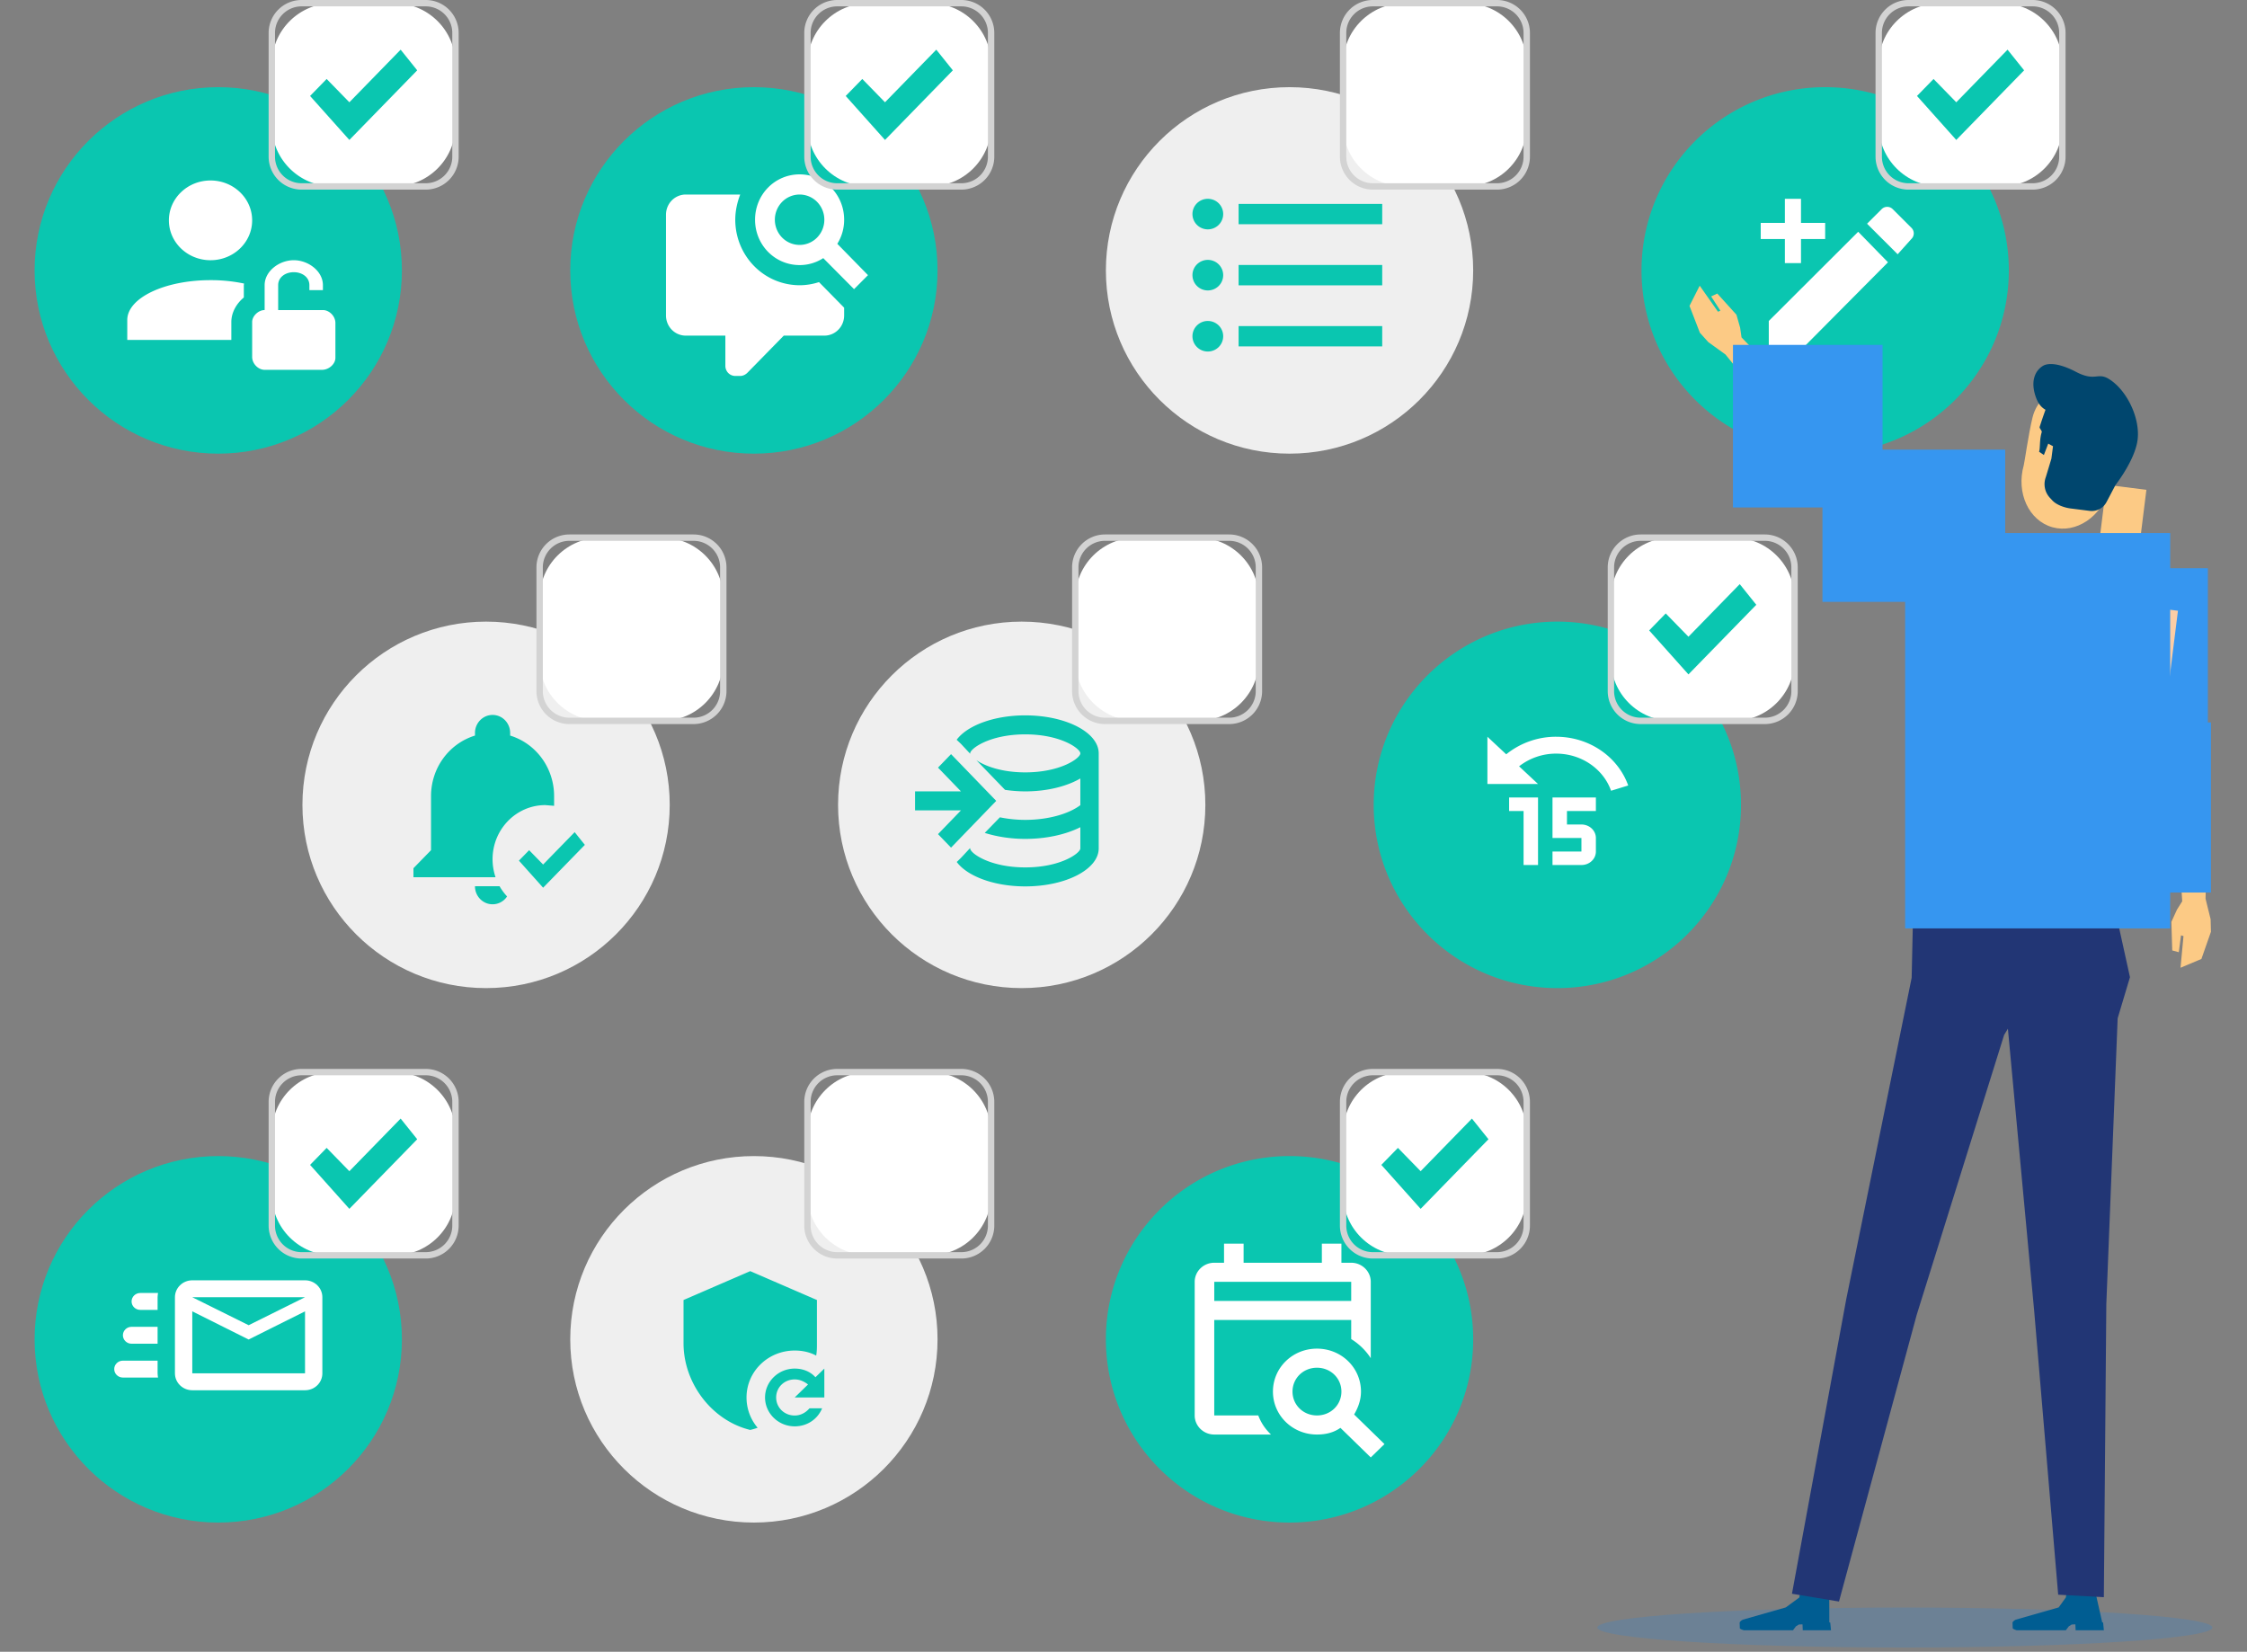 <svg viewBox="0 0 302 222" fill="none" xmlns="http://www.w3.org/2000/svg"><rect x="0" y="0" width="302" height="222" fill="#808080" stroke="none"/><path d="M54.016 36.344c0 13.6-11.051 24.628-24.682 24.628-13.631 0-24.683-11.028-24.683-24.628 0-13.601 11.052-24.628 24.683-24.628 13.63 0 24.682 11.027 24.682 24.628Z" fill="#0AC6B0"/><path d="M22.7 29.616c0-2.96 2.503-5.359 5.595-5.359 3.091 0 5.594 2.4 5.594 5.359 0 2.96-2.503 5.357-5.594 5.357-3.092 0-5.595-2.398-5.595-5.357Zm8.392 13.662c0-1.286.7-2.491 1.679-3.296v-1.66c0-.068.028-.148.028-.214a21.637 21.637 0 0 0-4.504-.455c-6.183 0-11.19 2.397-11.19 5.357v2.678h13.987v-2.41Zm13.987.134v4.687c0 .805-.84 1.607-1.818 1.607h-7.693c-.84 0-1.678-.802-1.678-1.74v-4.688c0-.804.839-1.607 1.678-1.607v-3.349c0-1.876 1.958-3.35 3.916-3.35s3.916 1.474 3.916 3.35v.669h-1.818v-.669c0-1.071-.979-1.74-2.098-1.74-1.119 0-2.098.669-2.098 1.74v3.35H43.4c.84 0 1.679.802 1.679 1.74Z" fill="#fff"/><path d="M126.007 36.344c0 13.6-11.052 24.628-24.683 24.628-13.63 0-24.682-11.028-24.682-24.628 0-13.601 11.051-24.628 24.682-24.628 13.631 0 24.683 11.027 24.683 24.628Z" fill="#0AC6B0"/><path d="M107.468 23.436c3.324 0 5.986 2.71 5.986 6.095a6.073 6.073 0 0 1-.918 3.237l4.124 4.213-1.875 1.882-4.139-4.17a5.81 5.81 0 0 1-3.178.934c-3.326 0-5.987-2.71-5.987-6.096s2.661-6.095 5.987-6.095Zm0 2.71a3.3 3.3 0 0 0-2.353.99 3.422 3.422 0 0 0-.973 2.395c0 .9.35 1.76.973 2.396a3.301 3.301 0 0 0 2.353.99c.881 0 1.728-.356 2.351-.99a3.418 3.418 0 0 0 .973-2.396 3.42 3.42 0 0 0-.973-2.395 3.298 3.298 0 0 0-2.351-.99Zm-15.299 0h7.317c-.412 1.068-.665 2.22-.665 3.385 0 2.336.911 4.575 2.532 6.225a8.567 8.567 0 0 0 6.115 2.58c.903 0 1.769-.15 2.606-.42l3.38 3.44V42.4c0 .719-.28 1.408-.78 1.915-.5.51-1.176.794-1.882.794h-5.453l-4.922 5.027c-.267.242-.586.392-.931.392h-.665c-.354 0-.69-.144-.942-.397a1.371 1.371 0 0 1-.389-.958V45.11h-5.32a2.637 2.637 0 0 1-1.883-.795 2.734 2.734 0 0 1-.777-1.915V28.854c0-.718.28-1.408.777-1.915a2.637 2.637 0 0 1 1.882-.794Z" fill="#fff"/><path d="M197.998 36.344c0 13.6-11.052 24.628-24.683 24.628s-24.682-11.028-24.682-24.628c0-13.601 11.051-24.628 24.682-24.628 13.631 0 24.683 11.027 24.683 24.628Z" fill="#EFEFEF"/><path d="M166.469 27.403h19.302v2.736h-19.302v-2.736Zm0 8.21h19.302v2.735h-19.302v-2.736Zm-4.136-8.893c.549 0 1.073.215 1.462.601a2.045 2.045 0 0 1 0 2.902 2.075 2.075 0 0 1-2.925 0 2.049 2.049 0 0 1 0-2.902 2.075 2.075 0 0 1 1.463-.601Zm0 8.209c.549 0 1.073.215 1.462.601a2.046 2.046 0 0 1 0 2.902 2.075 2.075 0 0 1-2.925 0 2.049 2.049 0 0 1 0-2.902 2.075 2.075 0 0 1 1.463-.601Zm4.136 8.893h19.302v2.735h-19.302v-2.735Zm-4.136-.684c.549 0 1.073.216 1.462.602a2.046 2.046 0 0 1 0 2.902 2.075 2.075 0 0 1-2.925 0 2.049 2.049 0 0 1 0-2.902 2.075 2.075 0 0 1 1.463-.602Zm107.655-6.794c0 13.6-11.052 24.628-24.682 24.628-13.631 0-24.683-11.028-24.683-24.628 0-13.601 11.052-24.628 24.683-24.628 13.63 0 24.682 11.027 24.682 24.628Z" fill="#0AC6B0"/><path d="M256.889 32.121a1.045 1.045 0 0 0 0-1.512l-2.491-2.486a1.05 1.05 0 0 0-1.515 0l-1.948 1.946 4.113 4.105m-17.32 8.964v4.105h4.113l11.907-11.99-4.004-4.104-12.016 11.99Zm4.329-16.418v3.24h3.248v2.161h-3.248v3.241h-2.166v-3.24h-3.247V29.96h3.247v-3.24h2.166Z" fill="#fff"/><path d="M90.011 108.175c0 13.6-11.051 24.627-24.682 24.627-13.63 0-24.682-11.027-24.682-24.627 0-13.601 11.051-24.628 24.682-24.628 13.63 0 24.682 11.027 24.682 24.628Z" fill="#EFEFEF"/><path d="m72.995 119.308-3.25-3.637 1.37-1.405 1.88 1.927 4.241-4.351 1.37 1.709-5.61 5.757Zm-17.426-1.406v-1.213l2.362-2.423v-7.272c0-3.755 2.398-7.052 5.907-8.131v-.35c0-1.335 1.063-2.425 2.363-2.425 1.313 0 2.364 1.09 2.364 2.424v.351c3.509 1.08 5.907 4.376 5.907 8.131v1.31l-1.183-.097c-3.91 0-7.088 3.259-7.088 7.272 0 .847.142 1.66.401 2.423H55.57Zm10.632 3.635c-1.3 0-2.363-1.08-2.363-2.424h3.307c.284.497.628.959 1.006 1.369a2.326 2.326 0 0 1-1.95 1.055Z" fill="#0AC6B0"/><path d="M162.002 108.175c0 13.6-11.052 24.627-24.683 24.627s-24.682-11.027-24.682-24.627c0-13.601 11.051-24.628 24.682-24.628 13.631 0 24.683 11.027 24.683 24.628Z" fill="#EFEFEF"/><path d="m133.895 107.639-6.072 6.282-1.752-1.812 3.085-3.194h-6.171v-2.553h6.171l-3.085-3.193 1.752-1.812 6.072 6.282Zm3.9-11.493c-4.209 0-7.8 1.367-9.219 3.281l.58.55 1.271 1.365c-.037-.024-.037-.088-.037-.088 0-.638 2.629-2.555 7.405-2.555s7.405 1.917 7.405 2.555c0 .638-2.629 2.553-7.405 2.553-3.234 0-5.455-.88-6.566-1.634l3.851 3.984a18.71 18.71 0 0 0 2.715.205c2.949 0 5.59-.677 7.405-1.736v3.587c-1.605 1.213-4.419 1.979-7.405 1.979-1.185 0-2.345-.127-3.406-.345l-2.037 2.095c1.629.511 3.481.805 5.443.805 2.814 0 5.418-.575 7.405-1.57v2.846c0 .639-2.629 2.556-7.405 2.556s-7.405-1.917-7.405-2.556v-.051l-1.234 1.328-.568.55c1.42 1.915 5.011 3.282 9.207 3.282 5.442 0 9.873-2.287 9.873-5.109v-12.769c0-2.822-4.418-5.108-9.873-5.108Zm96.198 12.029c0 13.6-11.052 24.627-24.683 24.627-13.63 0-24.682-11.027-24.682-24.627 0-13.601 11.052-24.628 24.682-24.628 13.631 0 24.683 11.027 24.683 24.628Z" fill="#0AC6B0"/><path d="M209.143 99.02c4.521 0 8.341 2.749 9.69 6.55l-2.303.708c-1.021-2.893-3.945-4.991-7.387-4.991a8.072 8.072 0 0 0-4.975 1.706l2.546 2.378h-6.804v-6.352l2.528 2.36a10.642 10.642 0 0 1 6.705-2.36Zm-2.429 8.165v9.074h-1.943V109h-1.944v-1.815h3.887Zm1.944 0h5.831V109h-3.887v1.814h1.944c1.079 0 1.943.817 1.943 1.816v1.815c0 1.007-.864 1.814-1.943 1.814h-3.888v-1.814h3.888v-1.815h-3.888v-5.445Z" fill="#fff"/><path d="M54.016 180.006c0 13.6-11.051 24.627-24.682 24.627-13.631 0-24.683-11.027-24.683-24.627 0-13.601 11.052-24.628 24.683-24.628 13.63 0 24.682 11.027 24.682 24.628Z" fill="#0AC6B0"/><path d="M40.995 172.074H25.842c-1.282 0-2.33 1.022-2.33 2.274v10.229c0 1.262 1.048 2.274 2.33 2.274h15.153c1.293 0 2.33-1.012 2.33-2.274v-10.229c0-1.252-1.037-2.274-2.33-2.274Zm0 12.503H25.842v-8.331l7.577 3.785 7.576-3.785v8.331Zm-7.576-6.467-7.577-3.762h15.153l-7.576 3.762Zm-12.238 6.467c0 .193.035.375.057.568h-4.72c-.644 0-1.166-.511-1.166-1.137 0-.624.522-1.135 1.166-1.135h4.663v1.704Zm-2.333-10.798h2.39c-.022.193-.057.376-.057.569v1.703h-2.333c-.64 0-1.164-.511-1.164-1.135 0-.626.525-1.137 1.164-1.137Zm-2.33 5.683c0-.626.524-1.137 1.166-1.137h3.497v2.274h-3.497c-.642 0-1.166-.511-1.166-1.137Z" fill="#fff"/><path d="M126.007 180.006c0 13.6-11.052 24.627-24.683 24.627-13.63 0-24.682-11.027-24.682-24.627 0-13.601 11.051-24.628 24.682-24.628 13.631 0 24.683 11.027 24.683 24.628Z" fill="#EFEFEF"/><path d="M106.808 181.514c.996 0 1.991.195 2.888.68.101-.583.101-1.068.101-1.65v-5.821l-8.964-3.881-8.964 3.881v5.821c0 5.336 3.785 10.382 8.964 11.642.397-.096.697-.193.996-.291a6.256 6.256 0 0 1-1.494-4.074c0-3.493 2.888-6.307 6.473-6.307Zm0 2.426c1.097 0 2.092.388 2.789 1.164l1.195-1.164v3.881h-3.984l1.794-1.746c-.5-.388-1.097-.68-1.794-.68-1.394 0-2.491 1.067-2.491 2.426 0 1.359 1.097 2.426 2.491 2.426.796 0 1.493-.388 1.991-.971h1.695c-.598 1.455-1.993 2.426-3.686 2.426-2.19 0-3.984-1.746-3.984-3.881 0-2.134 1.794-3.881 3.984-3.881Zm91.19-3.934c0 13.6-11.052 24.627-24.683 24.627s-24.682-11.027-24.682-24.627c0-13.601 11.051-24.628 24.682-24.628 13.631 0 24.683 11.027 24.683 24.628Z" fill="#0AC6B0"/><path d="M181.997 190.11c.526-.899.921-1.925.921-3.079 0-3.207-2.63-5.773-5.917-5.773-3.285 0-5.916 2.566-5.916 5.773 0 3.206 2.631 5.771 5.916 5.771 1.184 0 2.236-.256 3.155-.896l4.077 3.975 1.841-1.796-4.077-3.975Zm-4.996.127c-1.839 0-3.285-1.41-3.285-3.206 0-1.795 1.446-3.207 3.285-3.207 1.841 0 3.287 1.412 3.287 3.207 0 1.796-1.446 3.206-3.287 3.206Zm-13.804 0V177.41h18.407v2.565a8.314 8.314 0 0 1 2.629 2.566v-10.262c0-1.41-1.183-2.565-2.629-2.565h-1.316v-2.566h-2.629v2.566h-10.517v-2.566h-2.631v2.566h-1.314c-1.446 0-2.629 1.155-2.629 2.565v17.958c0 1.412 1.183 2.565 2.629 2.565h7.625c-.788-.769-1.314-1.539-1.709-2.565h-5.916Zm18.407-15.392h-18.405v-2.566h18.405v2.566ZM52.988 25.055h-8.227c-4.544 0-8.228-3.675-8.228-8.209v-8.21c0-4.533 3.684-8.209 8.228-8.209h8.227c4.544 0 8.228 3.676 8.228 8.21v8.209c0 4.534-3.684 8.21-8.228 8.21Z" fill="#fff"/><path d="M36.533 4.428a4 4 0 0 1 4-4h16.683a4 4 0 0 1 4 4v16.628a4 4 0 0 1-4 4H40.533a4 4 0 0 1-4-4V4.428Z" stroke="#D3D3D3" stroke-width=".857"/><path d="m46.955 18.808-5.28-5.91 2.227-2.283 3.053 3.131 6.892-7.07 2.226 2.777-9.118 9.355Z" fill="#0AC6B0"/><path d="M124.978 25.055h-8.227c-4.544 0-8.228-3.675-8.228-8.209v-8.21c0-4.533 3.684-8.209 8.228-8.209h8.227c4.544 0 8.228 3.676 8.228 8.21v8.209c0 4.534-3.684 8.21-8.228 8.21Z" fill="#fff"/><path d="M108.523 4.428a4 4 0 0 1 4-4h16.683a4 4 0 0 1 4 4v16.628a4 4 0 0 1-4 4h-16.683a4 4 0 0 1-4-4V4.428Z" stroke="#D3D3D3" stroke-width=".857"/><path d="m118.945 18.808-5.28-5.91 2.228-2.283 3.052 3.131 6.893-7.07 2.225 2.777-9.118 9.355Z" fill="#0AC6B0"/><path d="M196.969 25.055h-8.228c-4.543 0-8.227-3.675-8.227-8.209v-8.21c0-4.533 3.684-8.209 8.227-8.209h8.228c4.543 0 8.227 3.676 8.227 8.21v8.209c0 4.534-3.684 8.21-8.227 8.21Z" fill="#fff"/><path d="M180.514 4.428a4 4 0 0 1 4-4h16.682a4 4 0 0 1 4 4v16.628a4 4 0 0 1-4 4h-16.682a4 4 0 0 1-4-4V4.428Z" stroke="#D3D3D3" stroke-width=".857"/><path d="m190.935 18.808-5.28-5.91 2.228-2.283 3.052 3.131 6.893-7.07 2.225 2.777-9.118 9.355Zm78.024 6.247h-8.228c-4.543 0-8.227-3.675-8.227-8.209v-8.21c0-4.533 3.684-8.209 8.227-8.209h8.228c4.543 0 8.227 3.676 8.227 8.21v8.209c0 4.534-3.684 8.21-8.227 8.21Z" fill="#fff"/><path d="M252.504 4.428a4 4 0 0 1 4-4h16.682a4 4 0 0 1 4 4v16.628a4 4 0 0 1-4 4h-16.682a4 4 0 0 1-4-4V4.428Z" stroke="#D3D3D3" stroke-width=".857"/><path d="m262.925 18.808-5.279-5.91 2.227-2.283 3.052 3.131 6.893-7.07 2.226 2.777-9.119 9.355Z" fill="#0AC6B0"/><path d="M88.983 96.887h-8.227c-4.544 0-8.228-3.676-8.228-8.21v-8.209c0-4.533 3.684-8.209 8.228-8.209h8.227c4.544 0 8.228 3.676 8.228 8.21v8.209c0 4.533-3.684 8.21-8.228 8.21Z" fill="#fff"/><path d="M72.528 76.26a4 4 0 0 1 4-4h16.683a4 4 0 0 1 4 4v16.627a4 4 0 0 1-4 4H76.528a4 4 0 0 1-4-4V76.26Z" stroke="#D3D3D3" stroke-width=".857"/><path d="m82.95 90.64-5.28-5.91 2.227-2.283 3.053 3.131 6.892-7.07 2.226 2.777-9.118 9.354Zm78.024 6.247h-8.228c-4.544 0-8.227-3.676-8.227-8.21v-8.209c0-4.533 3.683-8.209 8.227-8.209h8.228c4.543 0 8.227 3.676 8.227 8.21v8.209c0 4.533-3.684 8.21-8.227 8.21Z" fill="#fff"/><path d="M144.519 76.26a4 4 0 0 1 4-4h16.682a4 4 0 0 1 4 4v16.627a4 4 0 0 1-4 4h-16.682a4 4 0 0 1-4-4V76.26Z" stroke="#D3D3D3" stroke-width=".857"/><path d="m154.94 90.64-5.28-5.91 2.228-2.283 3.052 3.131 6.893-7.07 2.225 2.777-9.118 9.354Zm78.024 6.247h-8.228c-4.543 0-8.227-3.676-8.227-8.21v-8.209c0-4.533 3.684-8.209 8.227-8.209h8.228c4.543 0 8.227 3.676 8.227 8.21v8.209c0 4.533-3.684 8.21-8.227 8.21Z" fill="#fff"/><path d="M216.509 76.26a4 4 0 0 1 4-4h16.682a4 4 0 0 1 4 4v16.627a4 4 0 0 1-4 4h-16.682a4 4 0 0 1-4-4V76.26Z" stroke="#D3D3D3" stroke-width=".857"/><path d="m226.93 90.64-5.28-5.91 2.228-2.283 3.052 3.131 6.893-7.07 2.225 2.777-9.118 9.354Z" fill="#0AC6B0"/><path d="M52.988 168.718h-8.227c-4.544 0-8.228-3.676-8.228-8.209v-8.21c0-4.533 3.684-8.209 8.228-8.209h8.227c4.544 0 8.228 3.676 8.228 8.209v8.21c0 4.533-3.684 8.209-8.228 8.209Z" fill="#fff"/><path d="M36.533 148.091a4 4 0 0 1 4-4h16.683a4 4 0 0 1 4 4v16.628a4 4 0 0 1-4 4H40.533a4 4 0 0 1-4-4v-16.628Z" stroke="#D3D3D3" stroke-width=".857"/><path d="m46.955 162.47-5.28-5.908 2.227-2.285 3.053 3.132 6.892-7.07 2.226 2.777-9.118 9.354Z" fill="#0AC6B0"/><path d="M124.978 168.718h-8.227c-4.544 0-8.228-3.676-8.228-8.209v-8.21c0-4.533 3.684-8.209 8.228-8.209h8.227c4.544 0 8.228 3.676 8.228 8.209v8.21c0 4.533-3.684 8.209-8.228 8.209Z" fill="#fff"/><path d="M108.523 148.091a4 4 0 0 1 4-4h16.683a4 4 0 0 1 4 4v16.628a4 4 0 0 1-4 4h-16.683a4 4 0 0 1-4-4v-16.628Z" stroke="#D3D3D3" stroke-width=".857"/><path d="m118.945 162.47-5.28-5.908 2.228-2.285 3.052 3.132 6.893-7.07 2.225 2.777-9.118 9.354Zm78.024 6.248h-8.228c-4.543 0-8.227-3.676-8.227-8.209v-8.21c0-4.533 3.684-8.209 8.227-8.209h8.228c4.543 0 8.227 3.676 8.227 8.209v8.21c0 4.533-3.684 8.209-8.227 8.209Z" fill="#fff"/><path d="M180.514 148.091a4 4 0 0 1 4-4h16.682a4 4 0 0 1 4 4v16.628a4 4 0 0 1-4 4h-16.682a4 4 0 0 1-4-4v-16.628Z" stroke="#D3D3D3" stroke-width=".857"/><path d="m190.935 162.47-5.28-5.908 2.228-2.285 3.052 3.132 6.893-7.07 2.225 2.777-9.118 9.354Z" fill="#0AC6B0"/><path d="M297.349 218.741c0 1.484-18.508 2.686-41.335 2.686-22.83 0-41.337-1.202-41.337-2.686s18.507-2.687 41.337-2.687c22.827 0 41.335 1.203 41.335 2.687Z" fill="#208AEE" opacity=".2"/><path d="m236.32 47.677-2.256-2.328-.188-1.31-.495-1.74-2.577-2.848-.825.388 1.242 1.92-.321.136-2.458-3.499-1.372 2.715 1.395 3.61 1.131 1.258 2.308 1.665 1.896 2.34 2.52-2.307Z" fill="#FCCA85"/><path fill="url(#a)" d="M244.942 60.431h24.559v20.46h-24.559z"/><path fill="url(#b)" d="M232.913 46.353h20.104v21.851h-20.104z"/><path d="m293.086 117.906.208 3.23-.705 1.119-.751 1.648.113 3.836.882.238.299-2.268.333.104-.399 4.253 2.807-1.18 1.28-3.651-.043-1.691-.681-2.761.074-3.008-3.417.131Z" fill="#FCCA85"/><path fill="url(#c)" d="M282.436 76.372h14.306v27.515h-14.306z"/><path fill="url(#d)" d="M290.055 97.094h7.098v22.863h-7.098z"/><path fill="#FCCA85" d="m282.03 73.741 1.073-8.582 5.376.67-1.072 8.581z"/><path fill="#FBCDA6" d="m276.118 88.965 1.1-8.807 15.502 1.927-1.1 8.807z"/><path d="M271.996 62.531c-1.045 3.71.679 7.44 3.85 8.328 3.172.89 6.588-1.397 7.633-5.108.148-.523 2.335-7.197 2.376-7.715l-1.878-2.676-4.361-2.608-4.089.014c-.065.134-1.783 1.002-2.361 3.374-.535 2.202-1.065 6.016-1.17 6.391Z" fill="#FCCA85"/><path d="M242.101 218.318h.158l.035.792h3.795l-.103-1.048-.123-.002.002-.011-.01-3.848h-3.941l-.085.505-1.818 1.332-5.753 1.642s-.455.197-.446.445l.016.454.01.275s.07.119.539.256h6.601l.399-.531.389-.242.335-.019Zm36.674 0h.158l.035.792h3.795l-.103-1.048-.123-.002.002-.011-.866-3.848h-3.941l-.082.505-.963 1.332-5.755 1.642s-.455.197-.445.445l.015.454.01.275s.07.119.539.256h6.601l.399-.531.386-.242.338-.019Z" fill="#005D92"/><path d="m284.119 121.566-27.101-.93.06 4.138-.148 6.643-8.789 43.187-7.298 39.597 6.321 1.047 10.448-38.542 11.747-37.611.506-.835 3.528 37.867 3.231 38.2 6.138.34.331-39.367 1.524-38.436 1.656-5.531-2.154-9.767Z" fill="#223675"/><path fill="url(#e)" d="M256.051 71.642h35.627v53.135h-35.627z"/><path d="M273.538 53.123c-.708-2.28.259-3.524 1.104-3.988.424-.234 1.718-.546 4.361.836 2.641 1.383 2.882-.005 4.463.98 2.495 1.558 4.34 5.556 3.773 8.505-.428 2.231-2.123 4.682-2.923 5.747l-1.203 2.284a2.237 2.237 0 0 1-2.259 1.174l-2.567-.324c-.822-.105-1.892-.474-2.454-1.084l-.329-.353a2.698 2.698 0 0 1-.543-2.777l.749-2.479.218-1.673-.642-.346-.584 1.525-.648-.438c.179-.478.031-1.6.36-2.635.056-.168-.335-.527-.282-.698a62.72 62.72 0 0 1 .786-2.306c-.566-.329-1.028-.82-1.38-1.95Z" fill="#00466E"/><defs><linearGradient id="a" x1="251.082" y1="65.546" x2="251.082" y2="65.546" gradientUnits="userSpaceOnUse"><stop offset="1" stop-color="#4DA1F1"/><stop offset=".813" stop-color="#4DA1F1"/><stop stop-color="#208AEE"/></linearGradient><linearGradient id="b" x1="237.939" y1="51.816" x2="237.939" y2="51.816" gradientUnits="userSpaceOnUse"><stop offset="1" stop-color="#4DA1F1"/><stop offset=".813" stop-color="#4DA1F1"/><stop stop-color="#208AEE"/></linearGradient><linearGradient id="c" x1="286.012" y1="83.251" x2="286.012" y2="83.251" gradientUnits="userSpaceOnUse"><stop offset="1" stop-color="#4DA1F1"/><stop offset=".813" stop-color="#4DA1F1"/><stop stop-color="#208AEE"/></linearGradient><linearGradient id="d" x1="291.829" y1="102.81" x2="291.829" y2="102.81" gradientUnits="userSpaceOnUse"><stop offset="1" stop-color="#4DA1F1"/><stop offset=".813" stop-color="#4DA1F1"/><stop stop-color="#208AEE"/></linearGradient><linearGradient id="e" x1="264.958" y1="84.925" x2="264.958" y2="84.925" gradientUnits="userSpaceOnUse"><stop offset="1" stop-color="#4DA1F1"/><stop offset=".813" stop-color="#4DA1F1"/><stop stop-color="#208AEE"/></linearGradient></defs></svg>